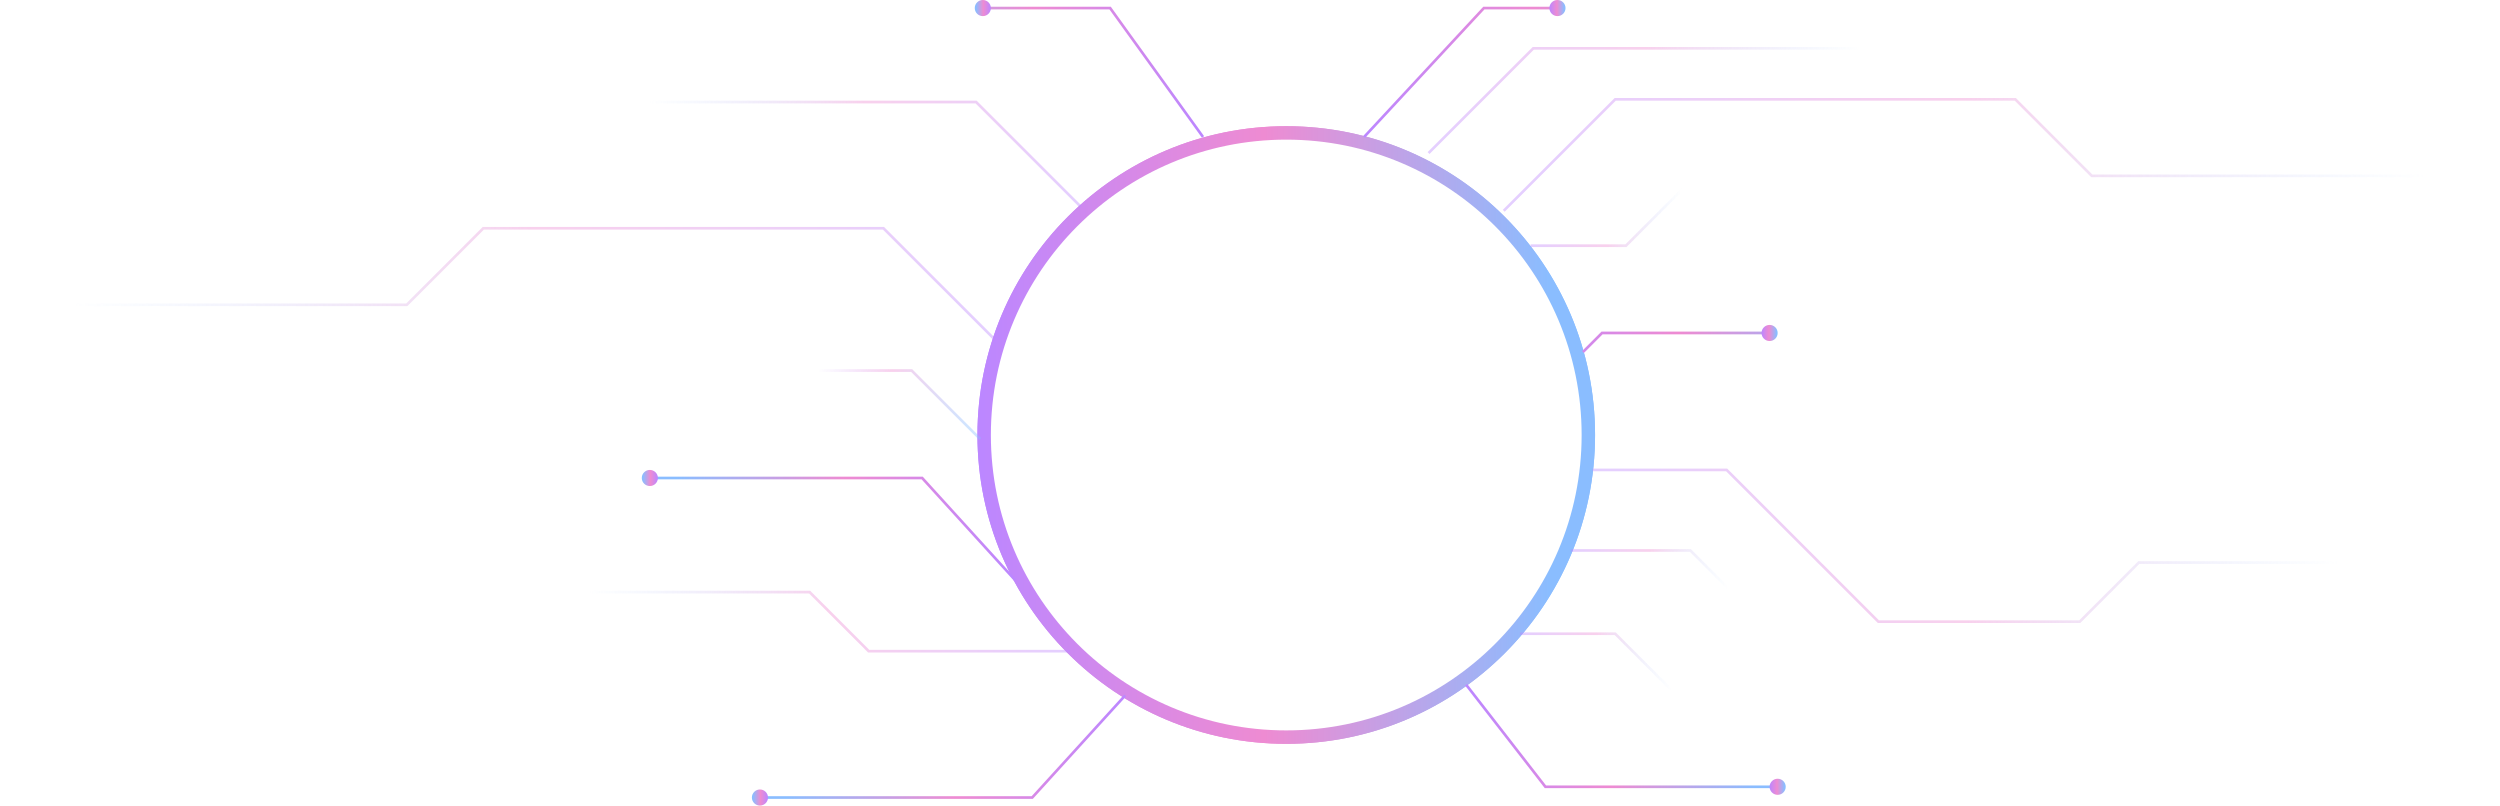 <svg width="931" height="300" viewBox="0 0 931 300" fill="none" xmlns="http://www.w3.org/2000/svg"><g filter="url(#filter0_f_3683_1444)"><circle cx="479" cy="162" r="112.5" stroke="url(#paint0_linear_3683_1444)" stroke-width="5"/></g><circle cx="479" cy="162" r="114.5" stroke="url(#paint1_linear_3683_1444)"/><path d="M472.429 101c-13.253 0-25.027 8.523-29.131 21.103a30.28 30.28 0 00-20.186 14.628 30.45 30.45 0 003.776 35.73 29.992 29.992 0 002.585 24.709c6.606 11.513 19.897 17.414 32.904 14.668A30.223 30.223 0 00485.107 222c13.253 0 25.027-8.522 29.131-21.102 8.534-1.763 15.878-7.09 20.145-14.628a30.382 30.382 0 00-3.734-35.73v-.041a30.105 30.105 0 00-2.584-24.749c-6.608-11.473-19.901-17.375-32.866-14.63a30.345 30.345 0 00-22.77-10.12zm0 7.868l-.041.041a22.762 22.762 0 0114.566 5.246c-.165.081-.494.286-.739.409l-24.124 13.891c-1.231.697-1.97 2.008-1.97 3.442v32.616l-10.38-5.982v-26.962c-.005-12.523 10.149-22.683 22.688-22.702v.001zm29.061 9.496a22.712 22.712 0 0119.722 11.361c2.625 4.59 3.609 9.957 2.706 15.161-.164-.123-.491-.286-.697-.409l-24.124-13.933a4.047 4.047 0 00-3.979 0l-28.269 16.308v-11.965l23.345-13.481a22.615 22.615 0 0111.296-3.044v.002zm-59.668 12.385v28.642c0 1.434.739 2.705 1.97 3.442l28.227 16.267-10.422 6.023-23.304-13.441c-10.844-6.276-14.552-20.136-8.287-30.978a22.75 22.75 0 0111.816-9.957v.002zm54.075 7.088l23.344 13.44c10.874 6.27 14.565 20.119 8.287 30.978l.041.041c-2.666 4.589-6.852 8.113-11.816 9.917v-28.644c0-1.434-.739-2.745-1.97-3.441l-28.267-16.309 10.381-5.982zm-17.15 9.876l11.899 6.883v13.726l-11.899 6.884-11.898-6.884v-13.726l11.898-6.883zm18.709 10.818l10.379 5.982v26.921c0 12.539-10.174 22.701-22.687 22.701v-.04c-5.293 0-10.463-1.845-14.525-5.245.164-.082.534-.288.739-.411l24.123-13.89c1.232-.697 2.011-2.008 1.969-3.442l.002-32.576zm-6.771 17.619v11.964l-23.344 13.44c-10.873 6.229-24.741 2.541-31.018-8.277h.041c-2.667-4.549-3.612-9.958-2.709-15.161.164.123.493.286.698.409l24.124 13.933a4.047 4.047 0 003.979 0l28.229-16.308z" fill="#fff"/><path d="M589.5 131.092l7.092-7.092H659" stroke="url(#paint2_linear_3683_1444)"/><circle cx="659" cy="124" r="3" fill="url(#paint3_linear_3683_1444)"/><path d="M508 51l44.592-48H580" stroke="url(#paint4_linear_3683_1444)"/><circle cx="580" cy="3" r="3" fill="url(#paint5_linear_3683_1444)"/><path d="M448 51L413.408 3H366" stroke="url(#paint6_linear_3683_1444)"/><circle cx="3" cy="3" r="3" transform="matrix(-1 0 0 1 369 0)" fill="url(#paint7_linear_3683_1444)"/><path d="M378 216l-34.592-38H242" stroke="url(#paint8_linear_3683_1444)"/><circle cx="3" cy="3" r="3" transform="matrix(-1 0 0 1 245 175)" fill="url(#paint9_linear_3683_1444)"/><path d="M419 259l-34.592 38H283" stroke="url(#paint10_linear_3683_1444)"/><circle cx="283" cy="297" r="3" transform="rotate(180 283 297)" fill="url(#paint11_linear_3683_1444)"/><path d="M546 255l29.505 38H662" stroke="url(#paint12_linear_3683_1444)"/><circle cx="3" cy="3" r="3" transform="matrix(1 0 0 -1 659 296)" fill="url(#paint13_linear_3683_1444)"/><g opacity=".4"><path d="M593 175h50l56.5 56.5h75l22-22H893" stroke="url(#paint14_linear_3683_1444)"/><path d="M398.5 242.5h-75l-22-22H205" stroke="url(#paint15_linear_3683_1444)"/><path d="M570 91.5h35.5L631 66" stroke="url(#paint16_linear_3683_1444)"/><path d="M304 138h35.5l25.5 25.5" stroke="url(#paint17_linear_3683_1444)"/><path d="M566 236h35.5l25.5 25.5" stroke="url(#paint18_linear_3683_1444)"/><path d="M560 78.5L601.5 37h149L779 65.5h151.5" stroke="url(#paint19_linear_3683_1444)"/><path d="M370.5 126.5L329 85H180l-28.5 28.5H0" stroke="url(#paint20_linear_3683_1444)"/><path d="M532 57l39-39h134.5" stroke="url(#paint21_linear_3683_1444)"/><path d="M402.5 77l-39-39H229" stroke="url(#paint22_linear_3683_1444)"/><path d="M585 205h44.5l18.5 18.5" stroke="url(#paint23_linear_3683_1444)"/></g><defs><linearGradient id="paint0_linear_3683_1444" x1="365.704" y1="98.295" x2="577.133" y2="98.295" gradientUnits="userSpaceOnUse"><stop stop-color="#BC87FF"/><stop offset=".497" stop-color="#EE8BD2"/><stop offset="1" stop-color="#8ABDFF"/></linearGradient><linearGradient id="paint1_linear_3683_1444" x1="365.704" y1="98.295" x2="577.133" y2="98.295" gradientUnits="userSpaceOnUse"><stop stop-color="#BC87FF"/><stop offset=".497" stop-color="#EE8BD2"/><stop offset="1" stop-color="#8ABDFF"/></linearGradient><linearGradient id="paint2_linear_3683_1444" x1="563.008" y1="132.475" x2="688.027" y2="132.475" gradientUnits="userSpaceOnUse"><stop stop-color="#BC87FF"/><stop offset=".497" stop-color="#EE8BD2"/><stop offset="1" stop-color="#8ABDFF"/></linearGradient><linearGradient id="paint3_linear_3683_1444" x1="656.044" y1="122.338" x2="661.56" y2="122.338" gradientUnits="userSpaceOnUse"><stop stop-color="#BC87FF"/><stop offset=".497" stop-color="#EE8BD2"/><stop offset="1" stop-color="#8ABDFF"/></linearGradient><linearGradient id="paint4_linear_3683_1444" x1="509.007" y1="21.475" x2="634.027" y2="21.475" gradientUnits="userSpaceOnUse"><stop stop-color="#BC87FF"/><stop offset=".497" stop-color="#EE8BD2"/><stop offset="1" stop-color="#8ABDFF"/></linearGradient><linearGradient id="paint5_linear_3683_1444" x1="577.044" y1="1.338" x2="582.56" y2="1.338" gradientUnits="userSpaceOnUse"><stop stop-color="#BC87FF"/><stop offset=".497" stop-color="#EE8BD2"/><stop offset="1" stop-color="#8ABDFF"/></linearGradient><linearGradient id="paint6_linear_3683_1444" x1="446.993" y1="21.475" x2="321.973" y2="21.475" gradientUnits="userSpaceOnUse"><stop stop-color="#BC87FF"/><stop offset=".497" stop-color="#EE8BD2"/><stop offset="1" stop-color="#8ABDFF"/></linearGradient><linearGradient id="paint7_linear_3683_1444" x1=".044" y1="1.338" x2="5.56" y2="1.338" gradientUnits="userSpaceOnUse"><stop stop-color="#BC87FF"/><stop offset=".497" stop-color="#EE8BD2"/><stop offset="1" stop-color="#8ABDFF"/></linearGradient><linearGradient id="paint8_linear_3683_1444" x1="376.993" y1="186.475" x2="251.973" y2="186.475" gradientUnits="userSpaceOnUse"><stop stop-color="#BC87FF"/><stop offset=".497" stop-color="#EE8BD2"/><stop offset="1" stop-color="#8ABDFF"/></linearGradient><linearGradient id="paint9_linear_3683_1444" x1=".044" y1="1.338" x2="5.56" y2="1.338" gradientUnits="userSpaceOnUse"><stop stop-color="#BC87FF"/><stop offset=".497" stop-color="#EE8BD2"/><stop offset="1" stop-color="#8ABDFF"/></linearGradient><linearGradient id="paint10_linear_3683_1444" x1="417.993" y1="288.525" x2="292.973" y2="288.525" gradientUnits="userSpaceOnUse"><stop stop-color="#BC87FF"/><stop offset=".497" stop-color="#EE8BD2"/><stop offset="1" stop-color="#8ABDFF"/></linearGradient><linearGradient id="paint11_linear_3683_1444" x1="280.044" y1="295.338" x2="285.56" y2="295.338" gradientUnits="userSpaceOnUse"><stop stop-color="#BC87FF"/><stop offset=".497" stop-color="#EE8BD2"/><stop offset="1" stop-color="#8ABDFF"/></linearGradient><linearGradient id="paint12_linear_3683_1444" x1="546.859" y1="284.525" x2="653.493" y2="284.525" gradientUnits="userSpaceOnUse"><stop stop-color="#BC87FF"/><stop offset=".497" stop-color="#EE8BD2"/><stop offset="1" stop-color="#8ABDFF"/></linearGradient><linearGradient id="paint13_linear_3683_1444" x1=".044" y1="1.338" x2="5.56" y2="1.338" gradientUnits="userSpaceOnUse"><stop stop-color="#BC87FF"/><stop offset=".497" stop-color="#EE8BD2"/><stop offset="1" stop-color="#8ABDFF"/></linearGradient><linearGradient id="paint14_linear_3683_1444" x1="595.222" y1="218.899" x2="871" y2="218.899" gradientUnits="userSpaceOnUse"><stop stop-color="#BC87FF"/><stop offset=".497" stop-color="#EE8BD2"/><stop offset="1" stop-color="#8ABDFF" stop-opacity="0"/></linearGradient><linearGradient id="paint15_linear_3683_1444" x1="397.067" y1="237.594" x2="219.19" y2="237.594" gradientUnits="userSpaceOnUse"><stop stop-color="#BC87FF"/><stop offset=".497" stop-color="#EE8BD2"/><stop offset="1" stop-color="#8ABDFF" stop-opacity="0"/></linearGradient><linearGradient id="paint16_linear_3683_1444" x1="570.452" y1="71.687" x2="626.527" y2="71.687" gradientUnits="userSpaceOnUse"><stop stop-color="#BC87FF"/><stop offset=".497" stop-color="#EE8BD2"/><stop offset="1" stop-color="#8ABDFF" stop-opacity="0"/></linearGradient><linearGradient id="paint17_linear_3683_1444" x1="304.452" y1="157.813" x2="360.527" y2="157.813" gradientUnits="userSpaceOnUse"><stop stop-color="#BC87FF" stop-opacity="0"/><stop offset=".497" stop-color="#EE8BD2"/><stop offset="1" stop-color="#8ABDFF"/></linearGradient><linearGradient id="paint18_linear_3683_1444" x1="566.452" y1="255.813" x2="622.527" y2="255.813" gradientUnits="userSpaceOnUse"><stop stop-color="#BC87FF"/><stop offset=".497" stop-color="#EE8BD2"/><stop offset="1" stop-color="#8ABDFF" stop-opacity="0"/></linearGradient><linearGradient id="paint19_linear_3683_1444" x1="562.744" y1="46.255" x2="903.33" y2="46.255" gradientUnits="userSpaceOnUse"><stop stop-color="#BC87FF"/><stop offset=".497" stop-color="#EE8BD2"/><stop offset="1" stop-color="#8ABDFF" stop-opacity="0"/></linearGradient><linearGradient id="paint20_linear_3683_1444" x1="367.756" y1="94.255" x2="27.17" y2="94.255" gradientUnits="userSpaceOnUse"><stop stop-color="#BC87FF"/><stop offset=".497" stop-color="#EE8BD2"/><stop offset="1" stop-color="#8ABDFF" stop-opacity="0"/></linearGradient><linearGradient id="paint21_linear_3683_1444" x1="533.285" y1="26.698" x2="692.777" y2="26.698" gradientUnits="userSpaceOnUse"><stop stop-color="#BC87FF"/><stop offset=".497" stop-color="#EE8BD2"/><stop offset="1" stop-color="#8ABDFF" stop-opacity="0"/></linearGradient><linearGradient id="paint22_linear_3683_1444" x1="401.215" y1="46.698" x2="241.723" y2="46.698" gradientUnits="userSpaceOnUse"><stop stop-color="#BC87FF"/><stop offset=".497" stop-color="#EE8BD2"/><stop offset="1" stop-color="#8ABDFF" stop-opacity="0"/></linearGradient><linearGradient id="paint23_linear_3683_1444" x1="585.467" y1="219.374" x2="643.38" y2="219.374" gradientUnits="userSpaceOnUse"><stop stop-color="#BC87FF"/><stop offset=".497" stop-color="#EE8BD2"/><stop offset="1" stop-color="#8ABDFF" stop-opacity="0"/></linearGradient><filter id="filter0_f_3683_1444" x="354" y="37" width="250" height="250" filterUnits="userSpaceOnUse" color-interpolation-filters="sRGB"><feFlood flood-opacity="0" result="BackgroundImageFix"/><feBlend in="SourceGraphic" in2="BackgroundImageFix" result="shape"/><feGaussianBlur stdDeviation="5" result="effect1_foregroundBlur_3683_1444"/></filter></defs></svg>